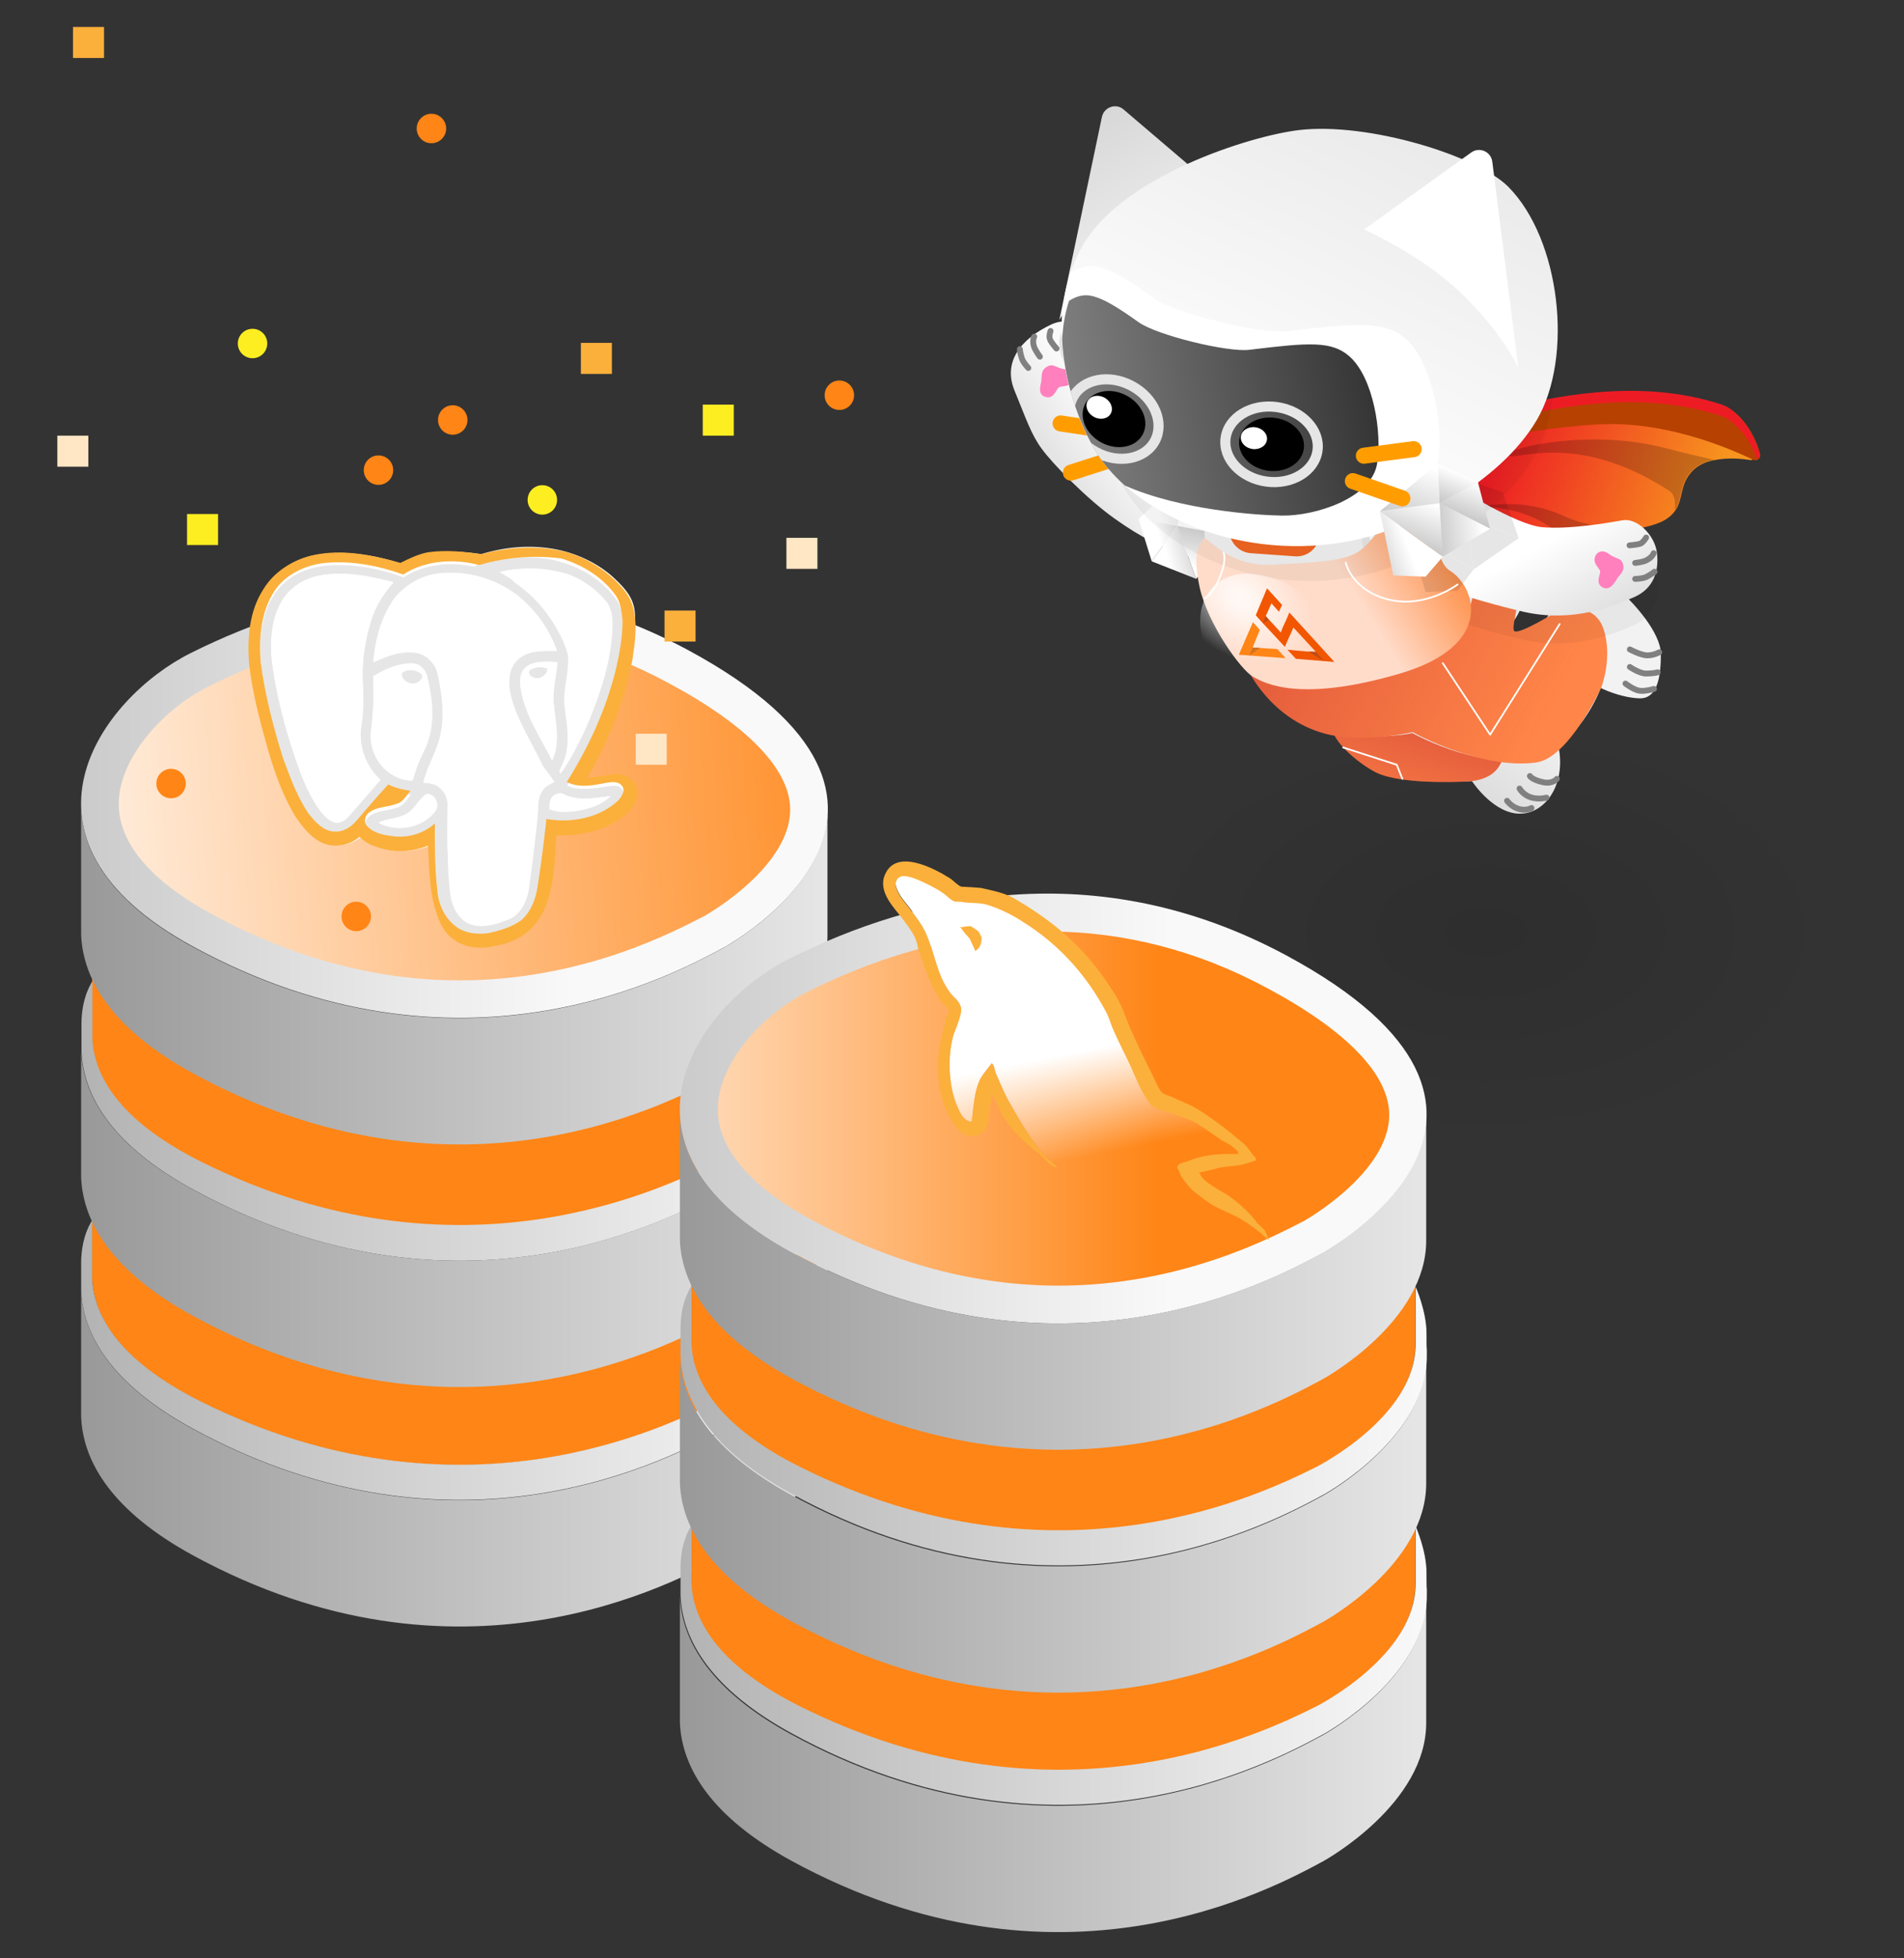 <?xml version="1.0" encoding="utf-8"?>
<!-- Generator: Adobe Illustrator 24.3.0, SVG Export Plug-In . SVG Version: 6.00 Build 0)  -->
<svg version="1.1" id="Layer_1" xmlns="http://www.w3.org/2000/svg" xmlns:xlink="http://www.w3.org/1999/xlink" x="0px" y="0px"
	 viewBox="0 0 607.7 624.8" style="enable-background:new 0 0 607.7 624.8;" xml:space="preserve">
<rect x="0" y="0" width="607.7" height="624.8" fill="#333333" stroke="none"/>
<style type="text/css">
	.st0{opacity:0.1;fill:url(#SVGID_1_);enable-background:new    ;}
	.st1{fill:#F9F9F9;}
	.st2{fill:url(#SVGID_2_);}
	.st3{fill:none;stroke:#808080;stroke-width:1.871;stroke-linecap:round;stroke-linejoin:round;stroke-miterlimit:10;}
	.st4{fill:#FF80BD;}
	.st5{fill:url(#SVGID_3_);}
	.st6{opacity:0.2;}
	.st7{fill:#B74100;}
	.st8{fill:#ED1C24;}
	.st9{fill:#FFFFFF;}
	.st10{fill:url(#SVGID_4_);}
	.st11{fill:#FF8548;}
	.st12{fill:url(#SVGID_5_);}
	.st13{fill:url(#SVGID_6_);}
	.st14{fill:url(#SVGID_7_);}
	.st15{fill:url(#SVGID_8_);}
	.st16{fill:url(#SVGID_9_);}
	.st17{fill:url(#SVGID_10_);}
	.st18{fill:url(#SVGID_11_);}
	.st19{fill:#F2F2F2;}
	.st20{fill:url(#SVGID_12_);}
	.st21{fill:url(#SVGID_13_);}
	.st22{opacity:5.000000e-02;enable-background:new    ;}
	.st23{fill:url(#SVGID_14_);}
	.st24{fill:url(#SVGID_15_);}
	.st25{fill:#F26622;}
	.st26{fill:url(#SVGID_16_);}
	.st27{fill:none;stroke:#FF9D00;stroke-width:5.116;stroke-linecap:round;stroke-linejoin:round;stroke-miterlimit:10;}
	.st28{fill:url(#SVGID_17_);}
	.st29{fill:url(#SVGID_18_);}
	.st30{fill:url(#SVGID_19_);}
	.st31{fill:none;stroke:#E6E6E6;stroke-width:3.221;stroke-linecap:round;stroke-linejoin:round;stroke-miterlimit:10;}
	.st32{clip-path:url(#SVGID_21_);}
	.st33{fill:none;stroke:#E6E6E6;stroke-width:3.221;stroke-linecap:round;stroke-linejoin:round;stroke-miterlimit:10;}
	.st34{fill:url(#SVGID_22_);}
	.st35{opacity:0.1;}
	.st36{fill:url(#SVGID_23_);}
	.st37{fill:url(#SVGID_24_);}
	.st38{fill:url(#SVGID_25_);}
	.st39{fill:url(#SVGID_26_);}
	.st40{fill:url(#SVGID_27_);}
	.st41{fill:url(#SVGID_28_);}
	.st42{opacity:0.8;fill:url(#SVGID_29_);enable-background:new    ;}
	.st43{fill:#FF8516;}
	.st44{fill:#F25601;}
	.st45{fill:#BC4E17;}
	.st46{fill:#D17224;}
	.st47{opacity:0.5;fill:url(#SVGID_30_);enable-background:new    ;}
	.st48{opacity:0.5;fill:url(#SVGID_31_);enable-background:new    ;}
	.st49{opacity:0.5;fill:url(#SVGID_32_);enable-background:new    ;}
	.st50{fill:none;stroke:#FFFFFF;stroke-width:0.556;stroke-linecap:round;stroke-linejoin:round;stroke-miterlimit:10;}
	.st51{opacity:0.5;fill:url(#SVGID_33_);enable-background:new    ;}
	.st52{opacity:0.5;fill:url(#SVGID_34_);enable-background:new    ;}
	.st53{opacity:0.5;fill:url(#SVGID_35_);enable-background:new    ;}
	.st54{fill:url(#SVGID_36_);}
	.st55{fill:url(#SVGID_37_);}
	.st56{fill:url(#SVGID_38_);}
	.st57{fill:url(#SVGID_39_);}
	.st58{fill:url(#SVGID_40_);}
	.st59{fill:url(#SVGID_41_);}
	.st60{fill:url(#SVGID_42_);}
	.st61{fill:url(#SVGID_43_);}
	.st62{fill:url(#SVGID_44_);}
	.st63{fill:url(#SVGID_45_);}
	.st64{fill:url(#SVGID_46_);}
	.st65{fill:url(#SVGID_47_);}
	.st66{fill:url(#SVGID_48_);}
	.st67{fill:url(#SVGID_49_);}
	.st68{fill-rule:evenodd;clip-rule:evenodd;fill:url(#SVGID_50_);}
	.st69{fill-rule:evenodd;clip-rule:evenodd;fill:#FBB03B;}
	.st70{fill:#E6E6E6;}
	.st71{fill:#FBB03B;}
	.st72{fill:#FCEE21;}
	.st73{fill:#FFE6C5;}
</style>
<g>
	<g>
		
			<radialGradient id="SVGID_1_" cx="-3102.3" cy="-45482.023" r="77.609" gradientTransform="matrix(1.454 0 0 0.873 4984.988 40003.227)" gradientUnits="userSpaceOnUse">
			<stop  offset="0" style="stop-color:#000000"/>
			<stop  offset="5.991501e-02" style="stop-color:#000000;stop-opacity:0.94"/>
			<stop  offset="0.997" style="stop-color:#000000;stop-opacity:0"/>
		</radialGradient>
		<path class="st0" d="M589.3,311.1c0,42-51.1,73.9-113.8,73.9s-113.8-33.6-113.8-73.9s51.1-73.9,113.8-73.9
			C538.2,237.2,589.3,269.1,589.3,311.1z"/>
		<g>
			<path class="st1" d="M381.2,148.6c-9.6-8.9-22.9-26.7-25.3-31.6s-10.2-18.1-20.3-13.5c-10,4.7-15.5,12.1-11.8,21.1
				c3.7,9,5.3,14,8.7,18.6c3.3,4.6,14.4,16,23.3,22.3c8.8,6.2,13.5,8.5,24.9,12.4c11.5,3.9,24.9,1.8,28.7,1.2
				c3.8-0.6,6.8-19.9,0.2-24.4C402.8,150.2,388.1,155,381.2,148.6z"/>
			
				<linearGradient id="SVGID_2_" gradientUnits="userSpaceOnUse" x1="175.024" y1="361.828" x2="362.784" y2="503.352" gradientTransform="matrix(1 0 0 -1 0 651.6)">
				<stop  offset="0" style="stop-color:#000000"/>
				<stop  offset="1" style="stop-color:#000000;stop-opacity:0"/>
			</linearGradient>
			<path class="st2" d="M381.2,148.6c-9.6-8.9-22.9-26.7-25.3-31.6s-10.2-18.1-20.3-13.5c-10,4.7-15.5,12.1-11.8,21.1
				c3.7,9,5.3,14,8.7,18.6c3.3,4.6,14.4,16,23.3,22.3c8.8,6.2,13.5,8.5,24.9,12.4c11.5,3.9,24.9,1.8,28.7,1.2
				c3.8-0.6,6.8-19.9,0.2-24.4C402.8,150.2,388.1,155,381.2,148.6z"/>
			<g>
				<g>
					<path class="st3" d="M328.2,117.4c0,0-1.6-1.7-2-2.9c-0.6-1.7-0.7-3.1-0.7-3.1"/>
					<path class="st3" d="M330.1,107.4c0,0-0.7,1.2-0.1,3.1c0.4,1.3,1.9,3.3,1.9,3.3"/>
					<path class="st3" d="M335.3,105.6c0,0-0.6,1.6-0.2,2.6c0.3,1,2.1,3,2.1,3"/>
				</g>
				<path class="st4" d="M334,117.1c2.1-1.4,3,0.3,5.7,0.7c2.6,0.3,3.3,2.3,2.6,3.8c-1.1,2.1-3.5,1.4-4.3,2c-1,0.7-1.6,3.7-4.1,3.1
					c-2.6-0.6-2-3.2-1.6-4.7C332.6,120.3,332,118.4,334,117.1z"/>
			</g>
		</g>
		<g>
			<g>
				<g>
					<g>
						<g>
							
								<linearGradient id="SVGID_3_" gradientUnits="userSpaceOnUse" x1="-9777.025" y1="-756.241" x2="-9835.425" y2="-793.609" gradientTransform="matrix(-0.97 0.242 -0.242 -0.97 -9190.366 1779.941)">
								<stop  offset="0" style="stop-color:#ED1C24"/>
								<stop  offset="1" style="stop-color:#F7931E"/>
							</linearGradient>
							<path class="st5" d="M442.6,171.3c16.3-6.6,37.2,12.9,42.1,17.7c0.7,0.7,1.6,1,2.6,0.9c6.2-0.7,10.6-1.9,13.6-3.3l0,0
								c7.1-3.5,7.6-8.5,11.2-12.8c2.4-3,6.1-4,9.8-4.9l0,0c4.2-1,8.7-1.7,11.7-4.7c0.4-0.4,0.8-0.9,1.1-1.3c2.6-3.8,1.4-7.9,5-12.1
								c1.8-2.2,4.6-3.5,7.5-4c4.5-0.9,9.1-0.4,11.6,0c0.4,0.1,0.9-0.4,0.7-0.9l-4.9-10.6l-32.4-6.2l-77.7,12.6L442.6,171.3z"/>
						</g>
					</g>
				</g>
			</g>
			<g class="st6">
				<g>
					<g>
						<g>
							<path d="M503.6,179.2c0.8,3.1-1,5.3-3,6.8c7.1-3.5,7.6-8.5,11.2-12.8c2.4-3,6.1-4,9.8-4.9c-6.3,0.3-15.1-0.2-22.6-3.7
								c-13.2-6.2-26.5-2.9-26.5-2.9C491.7,161.8,502.2,172.9,503.6,179.2z"/>
						</g>
					</g>
				</g>
			</g>
			<g class="st6">
				<g>
					<g>
						<g>
							<path d="M481.5,145c0.4,3.1,20.3-8.5,51.1,11.5c2,1.2,2.2,3.7,1.9,6.3c2.6-3.8,1.4-7.9,5-12.1c1.8-2.2,4.6-3.5,7.5-4
								c-4.9-1.1-10.4-2.4-15.4-3.7C507.4,136.6,481.1,143,481.5,145z"/>
						</g>
					</g>
				</g>
			</g>
			<g>
				<g>
					<g>
						<g>
							<path class="st7" d="M433,139.5c18.6,4.8,69.6-25.6,116.8-10.2c4.3,1.4,9.8,7.3,12,15.6c0.3,1.3-1,2.4-2.2,1.8
								c-6.9-3.3-25-11.2-44.6-11.4c-24.9-0.2-75.1,12.7-79.1,7.9C434.2,141.4,433,139.5,433,139.5z"/>
						</g>
					</g>
				</g>
			</g>
			<g>
				<g>
					<g>
						<g>
							<path class="st8" d="M432.9,139.3c0,0,1.1,1.8,2.8,3.8c0.1,0.1,0.2,0.2,0.3,0.3c20.8,1,68.8-25.2,113.3-10.7
								c4,1.3,9,6.6,11.5,13.8c0.7-0.3,1-1,0.8-1.8c-2.2-8.2-7.7-14.1-12-15.6C502.5,113.7,451.5,144.1,432.9,139.3z"/>
						</g>
					</g>
				</g>
			</g>
		</g>
		<path class="st9" d="M421.1,223.7c0,0,2.7,13.7,17.6,20.3c14.8,6.5,31.1,5.2,31.1,5.2s7,10.8,15.8,10.4c8.8-0.4,16.3-12.1,10-27.4
			c-6.2-15.2-11.9-8.8-17.8-10.4c-5.9-1.4-9.9-0.1-14.1-6.2c-4.2-6.1-25.2-16.6-34.2-10.5S419.4,215.2,421.1,223.7z"/>
		
			<linearGradient id="SVGID_4_" gradientUnits="userSpaceOnUse" x1="482.177" y1="452.024" x2="265.363" y2="147.326" gradientTransform="matrix(1 0 0 -1 0 651.6)">
			<stop  offset="2.770450e-07" style="stop-color:#000000;stop-opacity:0"/>
			<stop  offset="1" style="stop-color:#000000"/>
		</linearGradient>
		<path class="st10" d="M421.1,223.7c0,0,2.7,13.7,17.6,20.3c14.8,6.5,31.1,5.2,31.1,5.2s7,10.8,15.8,10.4
			c8.8-0.4,16.3-12.1,10-27.4c-6.2-15.2-11.9-8.8-17.8-10.4c-5.9-1.4-9.9-0.1-14.1-6.2c-4.2-6.1-25.2-16.6-34.2-10.5
			S419.4,215.2,421.1,223.7z"/>
		<path class="st11" d="M426.4,226.9c12.7-13.9,33.7-4.6,33.7-4.6s4.5,5.1,8.8,5.1c4.5,0,9.3,1.6,10.2,3.3c0.9,1.8,2.3,7.7-0.1,12.8
			c-2.4,5.1-8.2,5.6-10.1,5.8c-4.8,0.3-21.6,0.8-29.2-2.6C434.8,244.5,420,233.8,426.4,226.9z"/>
		
			<linearGradient id="SVGID_5_" gradientUnits="userSpaceOnUse" x1="442.522" y1="383.074" x2="467.584" y2="467.057" gradientTransform="matrix(1 0 0 -1 0 651.6)">
			<stop  offset="1.086869e-06" style="stop-color:#C1272D;stop-opacity:0"/>
			<stop  offset="1" style="stop-color:#C1272D"/>
		</linearGradient>
		<path class="st12" d="M426.4,226.9c12.7-13.9,33.7-4.6,33.7-4.6s4.5,5.1,8.8,5.1c4.5,0,9.3,1.6,10.2,3.3c0.9,1.8,2.3,7.7-0.1,12.8
			c-2.4,5.1-8.2,5.6-10.1,5.8c-4.8,0.3-21.6,0.8-29.2-2.6C434.8,244.5,420,233.8,426.4,226.9z"/>
		<g>
			
				<linearGradient id="SVGID_6_" gradientUnits="userSpaceOnUse" x1="-6379.068" y1="-1848.263" x2="-6322.107" y2="-1833.102" gradientTransform="matrix(0.668 -0.744 -0.744 -0.668 3279.185 -5822.588)">
				<stop  offset="0" style="stop-color:#FFFFFF"/>
				<stop  offset="1" style="stop-color:#000000"/>
			</linearGradient>
			<polygon class="st13" points="400.4,155.9 380.6,149.2 392.5,170.9 399.5,166.1 			"/>
			
				<linearGradient id="SVGID_7_" gradientUnits="userSpaceOnUse" x1="-6391.307" y1="-1842.018" x2="-6334.648" y2="-1879.601" gradientTransform="matrix(0.668 -0.744 -0.744 -0.668 3279.185 -5822.588)">
				<stop  offset="0" style="stop-color:#FFFFFF"/>
				<stop  offset="1" style="stop-color:#000000"/>
			</linearGradient>
			<polygon class="st14" points="380.6,149.2 392.5,170.9 375.7,167.8 			"/>
			
				<linearGradient id="SVGID_8_" gradientUnits="userSpaceOnUse" x1="-6397.914" y1="-1833.3" x2="-6321.846" y2="-1883.758" gradientTransform="matrix(0.668 -0.744 -0.744 -0.668 3279.185 -5822.588)">
				<stop  offset="0" style="stop-color:#FFFFFF"/>
				<stop  offset="1" style="stop-color:#000000"/>
			</linearGradient>
			<polygon class="st15" points="380.6,149.2 363.4,165.6 375.7,167.8 			"/>
			
				<linearGradient id="SVGID_9_" gradientUnits="userSpaceOnUse" x1="-6405.094" y1="-1840.76" x2="-6363.622" y2="-1868.27" gradientTransform="matrix(0.668 -0.744 -0.744 -0.668 3279.185 -5822.588)">
				<stop  offset="0" style="stop-color:#FFFFFF"/>
				<stop  offset="1" style="stop-color:#000000"/>
			</linearGradient>
			<polygon class="st16" points="367.6,179.1 363.4,165.6 375.7,167.8 			"/>
			
				<linearGradient id="SVGID_10_" gradientUnits="userSpaceOnUse" x1="-6408.313" y1="-1847.212" x2="-6362.88" y2="-1877.349" gradientTransform="matrix(0.668 -0.744 -0.744 -0.668 3279.185 -5822.588)">
				<stop  offset="0" style="stop-color:#FFFFFF"/>
				<stop  offset="1" style="stop-color:#000000"/>
			</linearGradient>
			<polygon class="st17" points="367.6,179.1 381.8,184.7 375.7,167.8 			"/>
			
				<linearGradient id="SVGID_11_" gradientUnits="userSpaceOnUse" x1="-6402.802" y1="-1857.386" x2="-6340.521" y2="-1824.832" gradientTransform="matrix(0.668 -0.744 -0.744 -0.668 3279.185 -5822.588)">
				<stop  offset="0" style="stop-color:#FFFFFF"/>
				<stop  offset="1" style="stop-color:#000000"/>
			</linearGradient>
			<polygon class="st18" points="392.5,170.9 381.8,184.7 375.7,167.8 			"/>
		</g>
		<path class="st19" d="M421.1,135c8.9,1.9,28.2,6.3,38.1,17.1c10,10.9,20.1,17.8,22.3,22.2c2.1,4.2,4.8,8.2,4.8,15.1
			c-0.1,6.9-5.8,11.6-5.8,11.6s7.9,5.1,13.9-5c6-10.1,18.9-10.9,22.9-7.3c4,3.6,12.7,13,12.8,19.9c0,6.9-0.9,14.6-7.1,14.2
			c-6.2-0.3-12.1-3.3-12.1-3.3s-6.9,19.6-23.4,22.7c-16.5,3-36.7-8.3-36.7-8.3s-34.7,7.9-52.9-20.7s-14.6-57.9-8.6-70.9
			C395.4,129,404.3,131.4,421.1,135z"/>
		
			<linearGradient id="SVGID_12_" gradientUnits="userSpaceOnUse" x1="440.26" y1="441.899" x2="275.338" y2="184.195" gradientTransform="matrix(1 0 0 -1 0 651.6)">
			<stop  offset="1.385225e-07" style="stop-color:#000000;stop-opacity:0"/>
			<stop  offset="1" style="stop-color:#000000"/>
		</linearGradient>
		<path class="st20" d="M421.1,135c8.9,1.9,28.2,6.3,38.1,17.1c10,10.9,20.1,17.8,22.3,22.2c2.1,4.2,4.8,8.2,4.8,15.1
			c-0.1,6.9-5.8,11.6-5.8,11.6s7.9,5.1,13.9-5c6-10.1,18.9-10.9,22.9-7.3c4,3.6,12.7,13,12.8,19.9c0,6.9-0.9,14.6-7.1,14.2
			c-6.2-0.3-12.1-3.3-12.1-3.3s-6.9,19.6-23.4,22.7c-16.5,3-36.7-8.3-36.7-8.3s-34.7,7.9-52.9-20.7s-14.6-57.9-8.6-70.9
			C395.4,129,404.3,131.4,421.1,135z"/>
		<path class="st11" d="M431.8,217.2c28.3-4.6,34.3-14.8,37.1-22.7c2.9-7.9,3.2-26.7,3.2-26.7s10.8,2.2,12.5,11.9
			c1.7,9.7-2.3,19.5-1.4,21.5c0.9,2,14.7-6.7,14.7-6.7s10.9-2.9,13.9,6.2c3,9.1-0.7,18.6-0.7,18.6s-10.4,22.7-20.9,24
			c-18,2.3-39.3-9.7-39.3-9.7s-14.8,3.3-26.2,0.9c-19.1-4.1-26.8-21.6-26.8-21.6S412.9,220.4,431.8,217.2z"/>
		
			<linearGradient id="SVGID_13_" gradientUnits="userSpaceOnUse" x1="495.284" y1="425.369" x2="308.786" y2="523.231" gradientTransform="matrix(1 0 0 -1 0 651.6)">
			<stop  offset="1.086869e-06" style="stop-color:#C1272D;stop-opacity:0"/>
			<stop  offset="1" style="stop-color:#C1272D"/>
		</linearGradient>
		<path class="st21" d="M431.8,217.2c28.3-4.6,34.3-14.8,37.1-22.7c2.9-7.9,3.2-26.7,3.2-26.7s10.8,2.2,12.5,11.9
			c1.7,9.7-2.3,19.5-1.4,21.5c0.9,2,14.7-6.7,14.7-6.7s10.9-2.9,13.9,6.2c3,9.1-0.7,18.6-0.7,18.6s-10.4,22.7-20.9,24
			c-18,2.3-39.3-9.7-39.3-9.7s-14.8,3.3-26.2,0.9c-19.1-4.1-26.8-21.6-26.8-21.6S412.9,220.4,431.8,217.2z"/>
		<path class="st22" d="M439.7,159.5c4.1-5.1,12.7-2.1,19.6,1.7c6.9,3.8,24.3,15,32.8,15.9c8.6,0.9,21.3-1.4,25.8-2.2
			s10.1,4.6,10.9,10.1c0.8,5.7-0.8,11.6-7.2,14.4s-19.4,8.3-35.3,4.7c-15.9-3.7-37.6-10.5-43.4-16.1
			C437.2,182.2,429.6,172.2,439.7,159.5z"/>
		<path class="st9" d="M439.7,150.6c4.1-5.1,12.7-2.1,19.6,1.7c6.9,3.8,24.3,15,32.8,15.9c8.6,0.8,21.3-1.4,25.8-2.2
			c4.6-0.8,10.1,4.6,10.9,10.1c0.8,5.7-0.8,11.6-7.2,14.4s-19.4,8.3-35.3,4.7c-15.9-3.7-37.6-10.5-43.4-16.1
			C437.2,173.3,429.6,163.3,439.7,150.6z"/>
		
			<linearGradient id="SVGID_14_" gradientUnits="userSpaceOnUse" x1="485.459" y1="473.925" x2="597.257" y2="265.602" gradientTransform="matrix(1 0 0 -1 0 651.6)">
			<stop  offset="5.434346e-07" style="stop-color:#000000;stop-opacity:0"/>
			<stop  offset="1" style="stop-color:#000000"/>
		</linearGradient>
		<path class="st23" d="M439.7,150.6c4.1-5.1,12.7-2.1,19.6,1.7c6.9,3.8,24.3,15,32.8,15.9c8.6,0.8,21.3-1.4,25.8-2.2
			c4.6-0.8,10.1,4.6,10.9,10.1c0.8,5.7-0.8,11.6-7.2,14.4s-19.4,8.3-35.3,4.7c-15.9-3.7-37.6-10.5-43.4-16.1
			C437.2,173.3,429.6,163.3,439.7,150.6z"/>
		
			<linearGradient id="SVGID_15_" gradientUnits="userSpaceOnUse" x1="474.368" y1="493.477" x2="342.755" y2="412.187" gradientTransform="matrix(1 0 0 -1 0 651.6)">
			<stop  offset="0" style="stop-color:#FF6400"/>
			<stop  offset="0.113" style="stop-color:#FF8C43"/>
			<stop  offset="0.339" style="stop-color:#FFDCCA"/>
			<stop  offset="0.65" style="stop-color:#FFDCCA"/>
			<stop  offset="1" style="stop-color:#FF6400"/>
		</linearGradient>
		<path class="st24" d="M405.7,180.2c11.6-0.6,22.3-0.9,27.4-3.9c4.2-2.4,10.9-11.9,10.1-14.1s5.1-7.2,9.3-8.3
			c4.2-1.1,7.7,3.5,6.7,7.6c-0.9,4.1-1.6,17.5,3.6,20.6c7.8,4.8,15,23.8-16.3,32.9c-31.3,9.1-42.6,3.2-46.6,0.9s-14.5-17-17-28.5
			s0-13.5,1.1-15.4C385.2,170.2,391.1,180.8,405.7,180.2z"/>
		<path class="st25" d="M413.3,177.5l-14.1-1c-4-0.3-7.1-3.8-6.8-7.8l0.3-4.8l28.7,2l-0.3,4.8C420.9,174.7,417.4,177.8,413.3,177.5z
			"/>
		<path class="st19" d="M344.9,104.7c3.7,1.1,7.1,4.6,6.9,5.7s2.2,4-1.6,7c-3.8,3-9.5,0.7-10.8-2.3c-1.3-3-1.6-5.3-1-8
			C339.2,104.5,342.2,103.8,344.9,104.7z"/>
		
			<linearGradient id="SVGID_16_" gradientUnits="userSpaceOnUse" x1="156.831" y1="540.04" x2="350.94" y2="540.04" gradientTransform="matrix(1 0 0 -1 0 651.6)">
			<stop  offset="0" style="stop-color:#000000"/>
			<stop  offset="1" style="stop-color:#000000;stop-opacity:0"/>
		</linearGradient>
		<path class="st26" d="M344.9,104.7c3.7,1.1,7.1,4.6,6.9,5.7s2.2,4-1.6,7c-3.8,3-9.5,0.7-10.8-2.3c-1.3-3-1.6-5.3-1-8
			C339.2,104.5,342.2,103.8,344.9,104.7z"/>
		<g>
			<line class="st27" x1="354.5" y1="137.5" x2="338.5" y2="135.1"/>
			<line class="st27" x1="357.7" y1="145.7" x2="341.8" y2="150.8"/>
		</g>
		
			<linearGradient id="SVGID_17_" gradientUnits="userSpaceOnUse" x1="-6059.181" y1="1292.155" x2="-6208.625" y2="1064.117" gradientTransform="matrix(-0.997 -8.104195e-02 8.104195e-02 -0.997 -5892.138 672.397)">
			<stop  offset="0" style="stop-color:#808080"/>
			<stop  offset="1" style="stop-color:#FFFFFF"/>
		</linearGradient>
		<path class="st28" d="M338.1,102.1l13.6-64.8c0.7-3.2,4.6-4.5,7-2.3l31.9,27.2c0,0-15.4,5.7-26.4,13.2
			C346.3,87.8,338.1,102.1,338.1,102.1z"/>
		<path class="st22" d="M435.2,183.5c17.1-3.8,43.6-18.3,54.8-38.4s7-57.7-8.6-74.4c-9.2-9.9-41.7-20.7-62.4-18.1
			c-14.8,1.9-52.4,14.7-64.4,36.6s-5,50.5,3.8,65.9C369.9,175.5,402.2,190.9,435.2,183.5z"/>
		
			<linearGradient id="SVGID_18_" gradientUnits="userSpaceOnUse" x1="398.231" y1="503.913" x2="1023.887" y2="1810.657" gradientTransform="matrix(1 0 0 -1 0 651.6)">
			<stop  offset="0" style="stop-color:#FFFFFF"/>
			<stop  offset="1" style="stop-color:#000000"/>
		</linearGradient>
		<path class="st29" d="M432,172.4c18.4-3.8,46.7-18.3,58.5-38.4s7.5-57.7-9.1-74.4c-9.8-9.9-44.7-20.7-66.8-18.1
			c-15.9,1.9-56.1,14.7-68.9,36.6c-12.8,21.9-5.3,50.5,4,65.9C362.3,164.4,396.8,179.7,432,172.4z"/>
		<path class="st9" d="M448.9,108.3c-6.8-6-15.6-5.3-38.3-2.6c-8,1-35.4-5.6-42.4-10.6c-7-5.1-14.7-10.1-19.9-10.2
			c-2.3,0-4.6,0.8-6.6,2.1c-6.9,20.4-0.1,43.6,8.1,57c2.8,4.6,6.7,8.8,11.4,12.7c20.9,10.1,47,13.4,56.9,12.1
			c10.6-1.3,33.2-6.2,39.5-17.9C462.1,142.3,458,116.3,448.9,108.3z"/>
		
			<linearGradient id="SVGID_19_" gradientUnits="userSpaceOnUse" x1="178.931" y1="488.884" x2="504.954" y2="543.151" gradientTransform="matrix(1 0 0 -1 0 651.6)">
			<stop  offset="0" style="stop-color:#FFFFFF"/>
			<stop  offset="1" style="stop-color:#000000"/>
		</linearGradient>
		<path class="st30" d="M398.8,111.6c-6.8,0.9-29.5-4.6-35.4-8.8c-5.9-4.2-12.2-8.5-16.7-8.6c-2,0-3.8,0.7-5.5,1.8
			c-1.3,4-2,8.2-2.2,12.4c0.7,13.8,5.5,26.9,10.8,35.7c2.3,3.8,5.5,7.5,9.2,10.8c17.5,7.8,42.1,9.5,50.1,9.6
			c10.6,0.2,28.5-5.5,30.4-16.4c1.7-9.8-1.1-27.6-8.8-34.4C425,108.7,417.7,109.3,398.8,111.6z"/>
		<g>
			
				<ellipse transform="matrix(0.135 -0.991 0.991 0.135 210.549 524.668)" class="st31" cx="405.7" cy="141.8" rx="12" ry="14.8"/>
			<ellipse transform="matrix(0.135 -0.991 0.991 0.135 210.549 524.667)" cx="405.7" cy="141.8" rx="8.5" ry="10.4"/>
			
				<ellipse transform="matrix(0.135 -0.991 0.991 0.135 207.554 517.401)" class="st9" cx="400.1" cy="139.9" rx="3.5" ry="4.2"/>
		</g>
		<g>
			<g>
				<defs>
					<path id="SVGID_20_" d="M398.8,111.6c-6.8,0.9-29.5-4.6-35.4-8.8c-5.9-4.2-12.2-8.5-16.7-8.6c-2,0-3.8,0.7-5.5,1.8
						c-1.3,4-2,8.2-2.2,12.4c0.7,13.8,5.5,26.9,10.8,35.7c2.3,3.8,5.5,7.5,9.2,10.8c17.5,7.8,42.1,9.5,50.1,9.6
						c10.6,0.2,28.5-5.5,30.4-16.4c1.7-9.8-1.1-27.6-8.8-34.4C425,108.7,417.7,109.3,398.8,111.6z"/>
				</defs>
				<clipPath id="SVGID_21_">
					<use xlink:href="#SVGID_20_"  style="overflow:visible;"/>
				</clipPath>
				<g class="st32">
					
						<ellipse transform="matrix(0.472 -0.882 0.882 0.472 69.79 384.014)" class="st33" cx="355.4" cy="133.8" rx="12" ry="14.8"/>
					<ellipse transform="matrix(0.472 -0.882 0.882 0.472 69.79 384.014)" cx="355.4" cy="133.8" rx="8.5" ry="10.4"/>
					
						<ellipse transform="matrix(0.472 -0.882 0.882 0.472 70.641 377.904)" class="st9" cx="350.7" cy="130" rx="3.5" ry="4.2"/>
				</g>
			</g>
		</g>
		
			<linearGradient id="SVGID_22_" gradientUnits="userSpaceOnUse" x1="575.226" y1="708.582" x2="490.139" y2="596.193" gradientTransform="matrix(1 0 0 -1 0 651.6)">
			<stop  offset="0" style="stop-color:#808080"/>
			<stop  offset="1" style="stop-color:#FFFFFF"/>
		</linearGradient>
		<path class="st34" d="M484.6,117.3l-8.3-65.7c-0.4-3.2-4.1-4.9-6.8-2.9l-34.1,24.5c0,0,14.9,6.9,25.3,15.4
			C477.6,102.3,484.6,117.3,484.6,117.3z"/>
		<g class="st35">
			<polygon points="455,188.9 449.2,168.8 470.3,181.7 465.2,188.5 			"/>
			<polygon points="449.2,168.8 470.3,181.7 468,164.7 			"/>
			<polygon points="449.2,168.8 466.3,152.3 468,164.7 			"/>
			<polygon points="479.7,157.1 466.3,152.3 468,164.7 			"/>
			<polygon points="479.7,157.1 484.7,171.7 468,164.7 			"/>
			<polygon points="470.3,181.7 484.7,171.7 468,164.7 			"/>
		</g>
		<g>
			
				<linearGradient id="SVGID_23_" gradientUnits="userSpaceOnUse" x1="4088.059" y1="-1800.065" x2="4145.019" y2="-1784.904" gradientTransform="matrix(-0.819 0.573 -0.573 -0.819 2765.188 -3644.979)">
				<stop  offset="0" style="stop-color:#FFFFFF"/>
				<stop  offset="1" style="stop-color:#000000"/>
			</linearGradient>
			<polygon class="st36" points="444.7,183.6 440.4,163.1 460.5,177.6 455,184 			"/>
			
				<linearGradient id="SVGID_24_" gradientUnits="userSpaceOnUse" x1="4076.023" y1="-1793.667" x2="4132.682" y2="-1831.249" gradientTransform="matrix(-0.819 0.573 -0.573 -0.819 2765.188 -3644.979)">
				<stop  offset="0" style="stop-color:#FFFFFF"/>
				<stop  offset="1" style="stop-color:#000000"/>
			</linearGradient>
			<polygon class="st37" points="440.4,163.1 460.5,177.6 459.5,160.5 			"/>
			
				<linearGradient id="SVGID_25_" gradientUnits="userSpaceOnUse" x1="4069.409" y1="-1784.957" x2="4145.479" y2="-1835.415" gradientTransform="matrix(-0.819 0.573 -0.573 -0.819 2765.188 -3644.979)">
				<stop  offset="0" style="stop-color:#FFFFFF"/>
				<stop  offset="1" style="stop-color:#000000"/>
			</linearGradient>
			<polygon class="st38" points="440.4,163.1 458.9,148 459.5,160.5 			"/>
			
				<linearGradient id="SVGID_26_" gradientUnits="userSpaceOnUse" x1="4062.192" y1="-1792.474" x2="4103.665" y2="-1819.983" gradientTransform="matrix(-0.819 0.573 -0.573 -0.819 2765.188 -3644.979)">
				<stop  offset="0" style="stop-color:#FFFFFF"/>
				<stop  offset="1" style="stop-color:#000000"/>
			</linearGradient>
			<polygon class="st39" points="471.7,153.8 458.9,148 459.5,160.5 			"/>
			
				<linearGradient id="SVGID_27_" gradientUnits="userSpaceOnUse" x1="4058.986" y1="-1798.907" x2="4104.42" y2="-1829.044" gradientTransform="matrix(-0.819 0.573 -0.573 -0.819 2765.188 -3644.979)">
				<stop  offset="0" style="stop-color:#FFFFFF"/>
				<stop  offset="1" style="stop-color:#000000"/>
			</linearGradient>
			<polygon class="st40" points="471.7,153.8 475.6,168.7 459.5,160.5 			"/>
			
				<linearGradient id="SVGID_28_" gradientUnits="userSpaceOnUse" x1="4064.33" y1="-1809.252" x2="4126.61" y2="-1776.698" gradientTransform="matrix(-0.819 0.573 -0.573 -0.819 2765.188 -3644.979)">
				<stop  offset="0" style="stop-color:#FFFFFF"/>
				<stop  offset="1" style="stop-color:#000000"/>
			</linearGradient>
			<polygon class="st41" points="460.5,177.6 475.6,168.7 459.5,160.5 			"/>
		</g>
		<g>
			<line class="st27" x1="435.3" y1="145.4" x2="451.2" y2="143.3"/>
			<line class="st27" x1="431.8" y1="153.5" x2="447.6" y2="159"/>
		</g>
		
			<radialGradient id="SVGID_29_" cx="-636.514" cy="-41236.18" r="39.417" gradientTransform="matrix(0.561 4.156404e-02 0.15 0.534 6938.245 22237.584)" gradientUnits="userSpaceOnUse">
			<stop  offset="0" style="stop-color:#FFFFFF"/>
			<stop  offset="0.185" style="stop-color:#FFFFFF;stop-opacity:0.94"/>
			<stop  offset="0.997" style="stop-color:#FFFFFF;stop-opacity:0"/>
		</radialGradient>
		<path class="st42" d="M428.5,207.7c3.7,13-3.6,22.3-15.8,21.3c-12.2-0.9-25.3-12.1-28.7-24.6c-3.6-12.6,3.6-22.3,15.8-21.3
			C412,184,424.8,194.6,428.5,207.7z"/>
		<g>
			<polygon class="st43" points="399.8,206.6 402.1,201 399.9,198.5 395.4,208.9 410.3,210 407.7,207.1 			"/>
			<polygon class="st44" points="411.5,195.4 411.5,195.5 411.5,195.5 410.6,197.6 409.4,200.2 408.8,201.8 404,196.6 405.8,192.5 
				408.2,195.2 409.2,193 404.4,187.7 400.8,196.3 402.2,197.9 402.2,197.9 410.1,206.4 410.1,206.4 410.9,204.5 410.9,204.5 
				411,204.3 412.7,200.5 412.8,200.2 420,208 417.5,207.9 414.1,207.6 410.9,207.3 410.9,207.3 413.6,210.2 425.9,211.2 			"/>
			<polygon class="st45" points="404,196.6 403,198.8 405,197.8 			"/>
			<polygon class="st46" points="399.8,206.6 398.7,209.2 402.2,206.7 			"/>
			<polygon class="st45" points="420,208 422.7,211 417.6,207.9 			"/>
		</g>
		<g>
			<g>
				<path class="st3" d="M521.9,184.7c0,0,2.2,0,3.5-0.6c1.6-0.8,2.7-1.7,2.7-1.7"/>
				<path class="st3" d="M527.8,176.5c0,0-0.4,1.3-2.2,2.2c-1.2,0.7-3.7,0.9-3.7,0.9"/>
				<path class="st3" d="M525.4,171.5c0,0-0.8,1.4-1.7,1.9c-0.9,0.4-3.6,0.6-3.6,0.6"/>
			</g>
			<path class="st4" d="M518.1,180.4c-0.4-2.6-2.3-1.9-4.5-3.6c-2-1.6-3.9-0.8-4.5,0.8c-0.8,2.2,1.3,3.5,1.6,4.6
				c0.2,1.1-1.6,3.7,0.6,5.1c2.2,1.4,3.7-0.9,4.5-2.1C516.6,183.5,518.5,182.7,518.1,180.4z"/>
		</g>
		<path class="st3" d="M481,255.5c0,0,1,1.4,2.7,2.2c3,1.4,5.1,0.1,5.1,0.1"/>
		<path class="st3" d="M485,251.6c0,0,1.1,2,3.6,2.8s5,0.1,5,0.1"/>
		<path class="st3" d="M488.3,247.6c0,0,0.6,1.2,4.3,2c3,0.6,4.3-1.1,4.3-1.1"/>
		<path class="st3" d="M518.8,218.1c0,0,2.7,2.1,4.6,2.3c1.9,0.2,4.5-0.6,4.5-0.6"/>
		<path class="st3" d="M520.2,212.8c0,0,3,2.1,5.2,2.1c2.4,0,3.7-0.4,3.7-0.4"/>
		<path class="st3" d="M520.2,207.2c0,0,3.5,1.9,5.6,1.9c2.1,0,3.8-1,3.8-1"/>
		
			<radialGradient id="SVGID_30_" cx="47488.18" cy="-57326.871" r="39.417" gradientTransform="matrix(0.102 -6.274791e-02 -0.21 -0.34 -16408.045 -16313.369)" gradientUnits="userSpaceOnUse">
			<stop  offset="0" style="stop-color:#FFFFFF"/>
			<stop  offset="0.185" style="stop-color:#FFFFFF;stop-opacity:0.94"/>
			<stop  offset="0.997" style="stop-color:#FFFFFF;stop-opacity:0"/>
		</radialGradient>
		<path class="st47" d="M477,236.9c-2.1,1.3-8-4.2-13-12.1c-4.9-7.9-7.1-15.8-4.9-17c2.1-1.3,7.9,3.8,13,12.1
			C477.2,228.3,479.2,235.7,477,236.9z"/>
		
			<radialGradient id="SVGID_31_" cx="44479.98" cy="-57625.934" r="28.355" gradientTransform="matrix(4.875125e-02 -0.109 -0.365 -0.163 -22774.766 -4326.841)" gradientUnits="userSpaceOnUse">
			<stop  offset="0" style="stop-color:#FFFFFF"/>
			<stop  offset="0.185" style="stop-color:#FFFFFF;stop-opacity:0.94"/>
			<stop  offset="0.997" style="stop-color:#FFFFFF;stop-opacity:0"/>
		</radialGradient>
		<path class="st48" d="M451,245.4c-0.7,1.7-6.5,0.7-12.7-2c-6.1-2.7-10.7-6.5-9.8-8.1c0.7-1.7,6.2-1,12.7,2
			C447.6,240.3,451.7,243.7,451,245.4z"/>
		
			<radialGradient id="SVGID_32_" cx="48049.117" cy="-56029.48" r="39.417" gradientTransform="matrix(0.152 7.486841e-02 0.268 -0.463 8196.426 -29342.869)" gradientUnits="userSpaceOnUse">
			<stop  offset="0" style="stop-color:#FFFFFF"/>
			<stop  offset="0.185" style="stop-color:#FFFFFF;stop-opacity:0.94"/>
			<stop  offset="0.997" style="stop-color:#FFFFFF;stop-opacity:0"/>
		</radialGradient>
		<path class="st49" d="M475.9,237.4c-3.2-1.6-0.7-11.9,5.6-22.8c6.2-10.7,14.4-18.6,17.6-16.8c3.2,1.6,1.1,11.6-5.6,22.8
			C486.7,231.8,479.1,239.2,475.9,237.4z"/>
		<polyline class="st50" points="460.5,211.6 475.6,234.4 497.8,199.1 		"/>
		<polyline class="st50" points="428.7,238.5 445.8,244 447.6,248.5 		"/>
		
			<radialGradient id="SVGID_33_" cx="47239.441" cy="-57351.242" r="7.848" gradientTransform="matrix(0.102 -6.274791e-02 -0.21 -0.34 -16408.045 -16313.369)" gradientUnits="userSpaceOnUse">
			<stop  offset="0" style="stop-color:#FFFFFF"/>
			<stop  offset="0.185" style="stop-color:#FFFFFF;stop-opacity:0.94"/>
			<stop  offset="0.997" style="stop-color:#FFFFFF;stop-opacity:0"/>
		</radialGradient>
		<path class="st51" d="M448.3,249.1c-0.4,0.2-1.6-0.9-2.6-2.4c-1-1.6-1.4-3.1-1-3.5c0.4-0.2,1.6,0.8,2.6,2.4
			C448.3,247.4,448.7,248.8,448.3,249.1z"/>
		
			<radialGradient id="SVGID_34_" cx="44759.922" cy="-57530.738" r="39.417" gradientTransform="matrix(4.875119e-02 -0.109 -0.365 -0.163 -22750.578 -4332.08)" gradientUnits="userSpaceOnUse">
			<stop  offset="0" style="stop-color:#FFFFFF"/>
			<stop  offset="0.185" style="stop-color:#FFFFFF;stop-opacity:0.94"/>
			<stop  offset="0.997" style="stop-color:#FFFFFF;stop-opacity:0"/>
		</radialGradient>
		<path class="st52" d="M458.9,195.9c-1,2.3-9,1-17.6-2.8c-8.5-3.8-14.8-9-13.7-11.4c1-2.3,8.7-1.3,17.6,2.8S460,193.5,458.9,195.9z
			"/>
		
			<radialGradient id="SVGID_35_" cx="49010.039" cy="-55957.711" r="24.037" gradientTransform="matrix(0.105 5.614967e-02 0.188 -0.353 5753.123 -22325.613)" gradientUnits="userSpaceOnUse">
			<stop  offset="0" style="stop-color:#FFFFFF"/>
			<stop  offset="0.185" style="stop-color:#FFFFFF;stop-opacity:0.94"/>
			<stop  offset="0.997" style="stop-color:#FFFFFF;stop-opacity:0"/>
		</radialGradient>
		<path class="st53" d="M382.7,193c-1.3-0.7-0.2-5.6,2.4-10.6c2.7-5,6.1-8.7,7.5-7.9c1.3,0.7,0.4,5.3-2.4,10.6
			C387.4,190.3,384.2,193.8,382.7,193z"/>
		<path class="st50" d="M429.5,179.5c0,0,1.9,8.9,13.7,11.8s22-4.8,22-4.8"/>
		<path class="st50" d="M390.5,176.3c0,0,1.2,2-1.1,7.7c-2.3,5.7-4.9,6.9-4.9,6.9"/>
	</g>
	<g>
		<g>
			<linearGradient id="SVGID_36_" gradientUnits="userSpaceOnUse" x1="25.905" y1="465.149" x2="264.145" y2="465.149">
				<stop  offset="0" style="stop-color:#999999"/>
				<stop  offset="1" style="stop-color:#E6E6E6"/>
			</linearGradient>
			<path class="st54" d="M264.1,411.5c0.4,25.9-31.9,44-32.8,44.5c-16.3,8.8-84.6,46.3-169.8-0.1c-25.5-13.9-35.1-29.6-35.6-44.3h0
				v38.4c0,0.1,0,0.2,0,0.3v1.8l0,0c0.6,14.6,10.2,30.2,35.6,44.1c85.1,46.4,153.5,8.9,169.8,0.1c0.9-0.5,32.9-18.4,32.8-44.2l0,0
				L264.1,411.5L264.1,411.5z"/>
			<g>
				<path class="st43" d="M260.6,372c0.4,23-31,39.1-31.8,39.5c-15.8,7.8-82.1,41.2-164.7-0.1C39.2,399,29.9,385.1,29.4,372h0v34.1
					c0,0.1,0,0.2,0,0.3v1.6l0,0c0.6,13,9.9,26.9,34.6,39.2c82.6,41.3,148.9,7.9,164.7,0.1c0.9-0.4,32-16.4,31.8-39.2l0,0L260.6,372
					L260.6,372z"/>
				<linearGradient id="SVGID_37_" gradientUnits="userSpaceOnUse" x1="25.907" y1="434.057" x2="264.146" y2="434.057">
					<stop  offset="0" style="stop-color:#B3B3B3"/>
					<stop  offset="1" style="stop-color:#F9F9F9"/>
				</linearGradient>
				<path class="st55" d="M264.1,404.4c0-7.1-3.5-14.9-3.5-14.9v11.6v6.8l0,0c0.1,22.9-31,38.8-31.8,39.2
					C213,455,146.7,488.4,64,447.1c-24.6-12.3-34-26.2-34.6-39.2l0,0v-1.6c0-0.1,0-0.2,0-0.3v-5v-11.6c0,0-3.5,4.8-3.5,13.6
					c0,2.1,0,8.5,0,8.5h0c0.5,14.7,10.1,30.4,35.6,44.3c85.1,46.4,153.5,8.9,169.8,0.1c0.9-0.5,33.2-18.6,32.8-44.5h0v-1.9l0,0
					C264.1,409.7,264.1,405.7,264.1,404.4z"/>
			</g>
		</g>
		<g>
			<linearGradient id="SVGID_38_" gradientUnits="userSpaceOnUse" x1="25.905" y1="388.734" x2="264.145" y2="388.734">
				<stop  offset="0" style="stop-color:#999999"/>
				<stop  offset="1" style="stop-color:#E6E6E6"/>
			</linearGradient>
			<path class="st56" d="M264.1,335.1c0.4,25.9-31.9,44-32.8,44.5c-16.3,8.8-84.6,46.3-169.8-0.1c-25.5-13.9-35.1-29.6-35.6-44.3h0
				v38.4c0,0.1,0,0.2,0,0.3v1.8l0,0c0.6,14.6,10.2,30.2,35.6,44.1c85.1,46.4,153.5,8.9,169.8,0.1c0.9-0.5,32.9-18.4,32.8-44.2l0,0
				L264.1,335.1L264.1,335.1z"/>
			<g>
				<path class="st43" d="M260.6,295.6c0.4,23-31,39.1-31.8,39.5C213,342.9,146.7,376.3,64,335c-24.8-12.4-34.1-26.3-34.6-39.4h0
					v34.1c0,0.1,0,0.2,0,0.3v1.6l0,0c0.6,13,9.9,26.9,34.6,39.2c82.6,41.3,148.9,7.9,164.7,0.1c0.9-0.4,32-16.4,31.8-39.2l0,0
					L260.6,295.6L260.6,295.6z"/>
				<linearGradient id="SVGID_39_" gradientUnits="userSpaceOnUse" x1="25.907" y1="357.639" x2="264.146" y2="357.639">
					<stop  offset="0" style="stop-color:#B3B3B3"/>
					<stop  offset="1" style="stop-color:#F9F9F9"/>
				</linearGradient>
				<path class="st57" d="M264.1,328c0-7.1-3.5-14.9-3.5-14.9v11.6v6.8l0,0c0.1,22.9-31,38.8-31.8,39.2
					c-15.8,7.8-82.1,41.2-164.7-0.1c-24.6-12.3-34-26.2-34.6-39.2l0,0V330c0-0.1,0-0.2,0-0.3v-5v-11.6c0,0-3.5,4.8-3.5,13.6
					c0,2.1,0,8.5,0,8.5h0c0.5,14.7,10.1,30.4,35.6,44.3c85.1,46.4,153.5,8.9,169.8,0.1c0.9-0.5,33.2-18.6,32.8-44.5h0v-1.9l0,0
					C264.1,333.2,264.1,329.3,264.1,328z"/>
			</g>
		</g>
		<linearGradient id="SVGID_40_" gradientUnits="userSpaceOnUse" x1="25.905" y1="311.32" x2="264.145" y2="311.32">
			<stop  offset="0" style="stop-color:#999999"/>
			<stop  offset="1" style="stop-color:#E6E6E6"/>
		</linearGradient>
		<path class="st58" d="M264.1,257.7c0.4,25.9-31.9,44-32.8,44.5c-16.3,8.8-84.6,46.3-169.8-0.1c-25.5-13.9-35.1-29.6-35.6-44.3h0
			v38.4c0,0.1,0,0.2,0,0.3v1.8l0,0c0.6,14.6,10.2,30.2,35.6,44.1c85.1,46.4,153.5,8.9,169.8,0.1c0.9-0.5,32.9-18.4,32.8-44.2l0,0
			L264.1,257.7L264.1,257.7z"/>
		<linearGradient id="SVGID_41_" gradientUnits="userSpaceOnUse" x1="-55.425" y1="256.253" x2="182.816" y2="256.253">
			<stop  offset="0" style="stop-color:#B3B3B3"/>
			<stop  offset="1" style="stop-color:#F9F9F9"/>
		</linearGradient>
		<path class="st59" d="M60.8,208.4c-28.4,14.2-62.2,59.3,0.8,93.6c85.1,46.4,153.5,8.9,169.8,0.1c1.4-0.8,80.5-45-12-94.8
			C158.6,174.7,101.2,188.2,60.8,208.4z"/>
		<linearGradient id="SVGID_42_" gradientUnits="userSpaceOnUse" x1="-14.716" y1="267.456" x2="292.258" y2="245.919">
			<stop  offset="0" style="stop-color:#FFFFFF"/>
			<stop  offset="1" style="stop-color:#FF8516"/>
		</linearGradient>
		<path class="st60" d="M146.7,312.8c-26.8,0-53.5-7.2-79.4-21.3c-13.6-7.4-29.7-19.6-29.4-35.4c0.3-14.9,14.8-30.1,28.3-36.9
			c25.7-12.9,51.6-19.4,77-19.4c24.3,0,48,6.1,70.5,18.3c25.1,13.5,38.4,27.4,38.5,40.1c0.1,18.3-26.3,33.4-26.6,33.6l-0.3,0.2
			C215.6,297,186.3,312.8,146.7,312.8C146.7,312.8,146.7,312.8,146.7,312.8z"/>
	</g>
	<g>
		<g>
			<linearGradient id="SVGID_43_" gradientUnits="userSpaceOnUse" x1="217.02" y1="562.592" x2="455.26" y2="562.592">
				<stop  offset="0" style="stop-color:#999999"/>
				<stop  offset="1" style="stop-color:#E6E6E6"/>
			</linearGradient>
			<path class="st61" d="M455.2,509c0.4,25.9-31.9,44-32.8,44.5c-16.3,8.8-84.6,46.3-169.8-0.1c-25.5-13.9-35.1-29.6-35.6-44.3h0
				v38.4c0,0.1,0,0.2,0,0.3v1.8l0,0c0.6,14.6,10.2,30.2,35.6,44.1c85.1,46.4,153.5,8.9,169.8,0.1c0.9-0.5,32.9-18.4,32.8-44.2l0,0
				L455.2,509L455.2,509z"/>
			<g>
				<path class="st43" d="M451.7,469.4c0.4,23-31,39.1-31.8,39.5c-15.8,7.8-82.1,41.2-164.7-0.1c-24.8-12.4-34.1-26.3-34.6-39.4h0
					v34.1c0,0.1,0,0.2,0,0.3v1.6l0,0c0.6,13,9.9,26.9,34.6,39.2c82.6,41.3,148.9,7.9,164.7,0.1c0.9-0.4,32-16.4,31.8-39.2l0,0
					L451.7,469.4L451.7,469.4z"/>
				<linearGradient id="SVGID_44_" gradientUnits="userSpaceOnUse" x1="217.022" y1="531.5" x2="455.261" y2="531.5">
					<stop  offset="0" style="stop-color:#B3B3B3"/>
					<stop  offset="1" style="stop-color:#F9F9F9"/>
				</linearGradient>
				<path class="st62" d="M455.3,501.8c0-7.1-3.5-14.9-3.5-14.9v11.6v6.8l0,0c0.1,22.9-31,38.8-31.8,39.2
					c-15.8,7.8-82.1,41.2-164.7-0.1c-24.6-12.3-34-26.2-34.6-39.2l0,0v-1.6c0-0.1,0-0.2,0-0.3v-5v-11.6c0,0-3.5,4.8-3.5,13.6
					c0,2.1,0,8.5,0,8.5h0c0.5,14.7,10.1,30.4,35.6,44.3c85.1,46.4,153.5,8.9,169.8,0.1c0.9-0.5,33.2-18.6,32.8-44.5h0v-1.9l0,0
					C455.3,507.1,455.3,503.1,455.3,501.8z"/>
			</g>
		</g>
		<g>
			<linearGradient id="SVGID_45_" gradientUnits="userSpaceOnUse" x1="217.02" y1="486.177" x2="455.26" y2="486.177">
				<stop  offset="0" style="stop-color:#999999"/>
				<stop  offset="1" style="stop-color:#E6E6E6"/>
			</linearGradient>
			<path class="st63" d="M455.2,432.6c0.4,25.9-31.9,44-32.8,44.5c-16.3,8.8-84.6,46.3-169.8-0.1c-25.5-13.9-35.1-29.6-35.6-44.3h0
				v38.4c0,0.1,0,0.2,0,0.3v1.8l0,0c0.6,14.6,10.2,30.2,35.6,44.1c85.1,46.4,153.5,8.9,169.8,0.1c0.9-0.5,32.9-18.4,32.8-44.2l0,0
				L455.2,432.6L455.2,432.6z"/>
			<g>
				<path class="st43" d="M451.7,393c0.4,23-31,39.1-31.8,39.5c-15.8,7.8-82.1,41.2-164.7-0.1C230.4,420,221,406.1,220.6,393h0v34.1
					c0,0.1,0,0.2,0,0.3v1.6l0,0c0.6,13,9.9,26.9,34.6,39.2c82.6,41.3,148.9,7.9,164.7,0.1c0.9-0.4,32-16.4,31.8-39.2l0,0L451.7,393
					L451.7,393z"/>
				<linearGradient id="SVGID_46_" gradientUnits="userSpaceOnUse" x1="217.022" y1="455.083" x2="455.261" y2="455.083">
					<stop  offset="0" style="stop-color:#B3B3B3"/>
					<stop  offset="1" style="stop-color:#F9F9F9"/>
				</linearGradient>
				<path class="st64" d="M455.3,425.4c0-7.1-3.5-14.9-3.5-14.9v11.6v6.8l0,0c0.1,22.9-31,38.8-31.8,39.2
					c-15.8,7.8-82.1,41.2-164.7-0.1c-24.6-12.3-34-26.2-34.6-39.2l0,0v-1.6c0-0.1,0-0.2,0-0.3v-5v-11.6c0,0-3.5,4.8-3.5,13.6
					c0,2.1,0,8.5,0,8.5h0c0.5,14.7,10.1,30.4,35.6,44.3c85.1,46.4,153.5,8.9,169.8,0.1c0.9-0.5,33.2-18.6,32.8-44.5h0v-1.9l0,0
					C455.3,430.7,455.3,426.7,455.3,425.4z"/>
			</g>
		</g>
		<linearGradient id="SVGID_47_" gradientUnits="userSpaceOnUse" x1="217.02" y1="408.763" x2="455.26" y2="408.763">
			<stop  offset="0" style="stop-color:#999999"/>
			<stop  offset="1" style="stop-color:#E6E6E6"/>
		</linearGradient>
		<path class="st65" d="M455.2,355.1c0.4,25.9-31.9,44-32.8,44.5c-16.3,8.8-84.6,46.3-169.8-0.1c-25.5-13.9-35.1-29.6-35.6-44.3h0
			v38.4c0,0.1,0,0.2,0,0.3v1.8l0,0c0.6,14.6,10.2,30.2,35.6,44.1c85.1,46.4,153.5,8.9,169.8,0.1c0.9-0.5,32.9-18.4,32.8-44.2l0,0
			L455.2,355.1L455.2,355.1z"/>
		<linearGradient id="SVGID_48_" gradientUnits="userSpaceOnUse" x1="135.69" y1="353.696" x2="373.931" y2="353.696">
			<stop  offset="0" style="stop-color:#B3B3B3"/>
			<stop  offset="1" style="stop-color:#F9F9F9"/>
		</linearGradient>
		<path class="st66" d="M251.9,305.9c-28.4,14.2-62.2,59.3,0.8,93.6c85.1,46.4,153.5,8.9,169.8,0.1c1.4-0.8,80.5-45-12-94.8
			C349.7,272.1,292.3,285.6,251.9,305.9z"/>
		<linearGradient id="SVGID_49_" gradientUnits="userSpaceOnUse" x1="155.889" y1="353.696" x2="370.123" y2="353.696">
			<stop  offset="0" style="stop-color:#FFFFFF"/>
			<stop  offset="1" style="stop-color:#FF8516"/>
		</linearGradient>
		<path class="st67" d="M337.9,410.2c-26.8,0-53.5-7.2-79.4-21.3c-13.6-7.4-29.7-19.6-29.4-35.4c0.3-14.9,14.8-30.1,28.3-36.9
			c25.7-12.9,51.6-19.4,77-19.4c24.3,0,48,6.1,70.5,18.3c25.1,13.5,38.4,27.4,38.5,40.1c0.1,18.3-26.3,33.4-26.6,33.6l-0.3,0.2
			C406.7,394.4,377.4,410.2,337.9,410.2C337.9,410.2,337.9,410.2,337.9,410.2z"/>
	</g>
	<g>
		<linearGradient id="SVGID_50_" gradientUnits="userSpaceOnUse" x1="349.051" y1="368.599" x2="342.642" y2="335.851">
			<stop  offset="1.385225e-07" style="stop-color:#FFFFFF;stop-opacity:0"/>
			<stop  offset="1" style="stop-color:#FFFFFF"/>
		</linearGradient>
		<path class="st68" d="M337,372.2c-0.5-0.8-1.3-1.1-1.8-1.7c-1.5-1.5-3.2-3.3-4.4-5c-3.4-4.7-6.5-9.9-9.4-15.2
			c-1.3-2.6-2.5-5.4-3.6-8c-0.4-1-0.4-2.5-1.3-3.1c-1.3,1.9-3,3.5-4,5.8c-1.5,3.6-1.8,8-2.3,12.6c-0.3,0.2-0.3,0.1-0.4,0.3
			c-2.7-0.7-3.6-3.4-4.6-5.8c-2.4-5.9-2.9-15.5-0.8-22.3c0.6-1.8,3.2-7.3,2.1-9c-0.5-1.6-2.1-2.6-3-3.8c-1.2-1.5-2.3-3.5-3.1-5.3
			c-2-4.7-2.9-9.9-5.1-14.6c-1.1-2.3-2.8-4.5-4.2-6.4c-1.6-2.3-3.3-3.8-4.6-6.5c-0.4-0.9-1-2.4-0.4-3.4c0.3-0.7,0.5-0.9,1.2-1.2
			c1.1-0.8,4.2,0.3,5.4,0.8c3,1.3,5.6,2.5,8.2,4.3c1.3,0.8,2.5,2.4,4,2.8c0.6,0,1.2,0,1.7,0c2.7,0.6,5.7,0.2,8.2,0.9
			c4.4,1.3,8.5,3.4,12.1,5.8c11,6.9,20,16.8,26.2,28.6c1,1.9,1.4,3.7,2.3,5.7c1.8,4.1,4,8.3,5.8,12.2c1.7,4,3.4,8,5.9,11.3
			c1.3,1.8,6.4,2.7,8.6,3.6c1.6,0.7,4.2,1.4,5.7,2.3c2.9,1.7,5.7,3.8,8.5,5.7c1.3,0.9,5.5,3,5.7,4.8"/>
		<g>
			<path class="st69" d="M395.3,368.2c-6.7-0.2-11.8,0.4-16.2,2.3c-1.3,0.5-3.2,0.5-3.4,2.1c0.7,0.7,0.8,1.8,1.3,2.7
				c1.1,1.7,2.8,3.9,4.4,5.1c1.7,1.3,3.4,2.7,5.3,3.9c3.3,2,7,3.1,10.1,5.1c1.9,1.2,3.8,2.7,5.6,4c0.8,0.7,1.5,1.7,2.6,2.1
				c0,0,0-0.1,0-0.2c-0.6-0.8-0.8-1.8-1.3-2.7c-0.8-0.8-1.7-1.7-2.5-2.5c-2.4-3.2-5.5-6-8.8-8.4c-2.6-1.8-8.5-4.4-9.5-7.4
				c-0.1-0.1-0.2-0.1-0.2-0.2c1.8-0.3,4-0.9,5.7-1.3c2.8-0.8,5.4-0.6,8.4-1.3c1.3-0.4,2.7-0.8,4-1.2c0-0.3,0-0.5,0-0.8
				c-1.5-1.5-2.5-3.6-4.2-4.9c-4.3-3.7-9-7.3-13.7-10.3c-2.7-1.8-5.9-2.8-8.8-4.3c-0.9-0.4-2.6-0.7-3.3-1.5
				c-1.5-1.8-2.3-4.3-3.4-6.4c-2.4-4.7-4.8-9.7-6.9-14.6c-1.4-3.3-2.4-6.5-4.2-9.5c-8.7-14.2-18-22.8-32.5-31.3
				c-3.1-1.8-6.8-2.5-10.7-3.4c-2.1-0.2-4.2-0.3-6.3-0.4c-1.3-0.5-2.6-2.1-3.8-2.8c-4.8-3-17.1-9.6-20.6-0.9
				c-2.3,5.4,3.3,10.8,5.4,13.6c1.4,1.9,3.2,4.1,4.2,6.3c0.7,1.4,0.8,2.8,1.3,4.4c1.4,3.8,2.6,7.9,4.4,11.3c0.9,1.8,1.9,3.6,3.1,5.2
				c0.7,0.9,1.9,1.3,2.1,2.8c-1.2,1.7-1.3,4.2-1.9,6.3c-2.9,9.5-1.8,21.1,2.5,28.1c1.3,2.1,4.4,6.7,8.8,4.9c3.8-1.6,2.9-6.3,4-10.5
				c0.3-0.9,0.1-1.6,0.6-2.3c0,0.1,0,0.2,0,0.2c1.1,2.3,2.3,4.6,3.4,6.9c2.5,4.1,7,8.5,10.9,11.3c1.9,1.5,3.5,4.1,6.1,4.9
				c0,0,0-0.1,0-0.2c-0.1,0-0.2,0-0.3,0c-0.5-0.8-1.3-1.1-1.8-1.7c-1.5-1.5-3.2-3.3-4.4-5c-3.4-4.7-6.5-9.9-9.4-15.2
				c-1.3-2.6-2.5-5.4-3.6-8c-0.4-1-0.4-2.5-1.3-3.1c-1.3,1.9-3,3.5-4,5.8c-1.5,3.6-1.8,8-2.3,12.6c-0.3,0.2-0.3,0.1-0.4,0.3
				c-2.7-0.7-3.6-3.4-4.6-5.8c-2.4-5.9-2.9-15.5-0.8-22.3c0.6-1.8,3.2-7.3,2.1-9c-0.5-1.6-2.1-2.6-3-3.8c-1.2-1.5-2.3-3.5-3.1-5.3
				c-2-4.7-2.9-9.9-5.1-14.6c-1.1-2.3-2.8-4.5-4.2-6.4c-1.6-2.3-3.3-3.8-4.6-6.5c-0.4-0.9-1-2.4-0.4-3.4c0.3-0.7,0.5-0.9,1.2-1.2
				c1.1-0.8,4.2,0.3,5.4,0.8c3,1.3,5.6,2.5,8.2,4.3c1.3,0.8,2.5,2.4,4,2.8c0.6,0,1.2,0,1.7,0c2.7,0.6,5.7,0.2,8.2,0.9
				c4.4,1.3,8.5,3.4,12.1,5.8c11,6.9,20,16.8,26.2,28.6c1,1.9,1.4,3.7,2.3,5.7c1.8,4.1,4,8.3,5.8,12.2c1.7,4,3.4,8,5.9,11.3
				c1.3,1.8,6.4,2.7,8.6,3.6c1.6,0.7,4.2,1.4,5.7,2.3c2.9,1.7,5.7,3.8,8.5,5.7C390.9,364.3,395.1,366.4,395.3,368.2L395.3,368.2z"/>
			<path class="st69" d="M309.9,295.5c-1.3,0-2.3,0.2-3.4,0.4c0,0,0,0.1,0,0.2c0.1,0,0.2,0,0.3,0c0.7,1.3,1.8,2.3,2.7,3.4
				c0.6,1.3,1.3,2.7,1.8,4c0.1-0.1,0.2-0.2,0.3-0.3c1.2-0.8,1.7-2.1,1.7-4.2c-0.4-0.5-0.5-1.1-0.9-1.7
				C311.7,296.6,310.6,296.1,309.9,295.5L309.9,295.5z"/>
		</g>
		<path class="st69" d="M330.3,366.8c1.9,1.5,3.5,4.1,6.1,4.9c0,0,0-0.1,0-0.2"/>
		<path class="st69" d="M331.2,367.4c1.9,1.5,3.5,4.1,6.1,4.9c0,0,0-0.1,0-0.2"/>
	</g>
	<g>
		<path class="st9" d="M153.6,176.8c-5.4-0.8-11-1.1-16.4-0.3c-3.1,0.6-6.2,2-8.8,3.4c-8.8-2.8-18.7-4.5-27.7-2.8
			c-6.5,1.1-12.7,5.1-16.1,11c-4.2,7.1-5.1,15.5-4.5,23.7c1.1,9,3.4,18.1,5.9,26.9c2.3,7.6,4.8,15.3,9,22c2.3,3.7,5.7,7.6,10.2,8.8
			c3.7,0.8,7.3-0.3,10.2-2.5c1.4,1.4,3.1,2.5,5.1,3.1c5.4,2,11.3,2,16.7-0.3c0.3,7.3,0,15,2.8,21.8c1.1,3.4,2.8,6.5,5.9,8.5
			c3.4,2.3,8,1.1,12,0.5c3.4-0.6,5.4-1.7,8.2-3.4c3.1-2,5.3-3.6,6.7-7c3.4-7.6,4.3-16.5,4.6-24.7c7.9,0.6,15.7-1.1,21.6-6.5
			c2.3-2,4.4-3.7,3.6-6.8c-0.8-2.8-3.4-4.3-6.2-4c-3.1,0.3-6.8,0-9.9,0c6.8-11.9,11.5-24.8,13.8-38.1c0.8-5.7,3.5-11.3,1.9-17
			c-0.8-3.1-3.1-5.7-5.4-7.9c-5.1-5.1-12.2-8.5-19.2-9.9C169.4,173.7,161.2,174.5,153.6,176.8z"/>
		<path class="st70" d="M153.3,180.2c8.5-2.5,17.5-3.4,26-0.8c6.8,2,13,5.9,17.2,11.6c1.7,2.3,2.3,5.4,2.3,8.2
			c0.3,5.1-0.8,10.2-2,15c-3.1,13-8.8,25.2-15.8,36.5c4,1.7,8.5,0.8,12.4,0.3c1.7-0.3,4-0.8,5.1,0.8s0,3.7-1.1,4.8
			c-5.9,5.9-15,7.3-22.9,5.9c-0.8,7.1-1.7,14.1-2.8,21.5c-0.6,4-2,8.2-5.1,10.7c-2.8,2.5-6.8,3.7-10.5,4.2s-8.2,0.3-11-2.5
			c-3.1-2.8-5.1-7.1-5.4-11c-0.8-7.1-0.8-14.4-0.8-21.5c-3.4,2.8-7.9,4.5-12.4,4.2c-3.1-0.3-6.8-0.8-9-3.1c-1.4-1.1-1.1-3.4,0.3-4.5
			c2.5-2,5.9-1.7,8.8-2.8c2.3-0.6,3.4-2.8,4.5-4.2c-2.5-0.3-5.1-0.8-7.1-2c-3.4,3.7-6.8,7.6-9.9,11.3c-2,2.3-4.5,4.2-7.6,3.7
			c-3.4-0.6-5.9-3.1-7.9-5.7c-3.7-5.4-6.2-11.6-8.2-17.8c-3.1-10.2-5.7-20.4-7.1-30.8c-0.8-7.9,0-16.4,4.5-22.9
			c3.7-5.4,9.9-8.2,16.1-8.8c8.5-0.8,17,0.8,24.9,3.7c6.5-4.2,15-5.1,22.6-3.4C152.2,180.2,152.7,180.5,153.3,180.2z M159.5,182.5
			c1.7,1.1,3.4,2,5.1,3.1c6.8,4.5,12.2,11,15.3,18.4c0.8,2.3,2,4.2,1.7,6.8c0,4.8-1.7,9.6-1.1,14.4c0.6,5.1,1.7,10.5,0.3,15.5
			c-0.3,1.7-1.4,3.4-2,5.1c0,0.3,0.3,0.8,0.3,0.8c0.6-0.8,1.1-1.7,1.7-2.5c5.4-8.8,9.3-18.4,12.2-28.3c1.4-5.4,2.5-11,2.5-16.7
			c0-2.3-0.3-4.8-1.7-6.8c-3.1-4-7.3-7.1-12.2-9C174.5,181,166.9,180.8,159.5,182.5z M139.7,183c-5.4,0.6-10.5,3.7-13.6,7.9
			c-4.2,5.9-6.2,13.3-6.8,20.4c4.5-2,9.3-4,14.4-2.8c3.1,0.8,5.7,3.7,6.2,6.8c1.4,6.5,2.3,13,0.8,19.5c-1.1,5.1-4.2,9.6-5.4,15
			c1.4,0,2.8,0.3,4,0.8c2.5,1.4,4,4.2,3.7,7.1c-0.3,7.1-0.3,14.1,0.3,21.2c0.3,2.8,0.3,5.9,1.1,8.8c1.1,3.4,3.4,6.8,7.1,7.6
			c4,0.6,7.9-0.6,11.6-2.3c3.4-1.7,5.1-5.7,5.7-9.3c1.1-7.6,2-15.3,2.8-22.9c0.3-2.8-0.3-5.7,1.4-8.2c0.8-1.7,2.5-2.3,4-3.1
			c-1.1-1.7-2.5-3.4-3.7-5.1c-3.7-7.9-8.8-15.3-10.5-23.7c-0.6-3.7-0.3-7.9,2.8-10.5c3.4-2.8,7.9-2.5,12.2-2.5
			c-2.5-7.1-7.1-13.3-12.7-17.8C157.8,184.4,148.5,181.9,139.7,183z M102.1,183.6c-4.8,0.8-9.6,3.7-12.2,8.2
			c-3.4,5.9-3.7,12.7-3.1,19.2c1.1,8.5,3.1,17,5.7,25.4c2.3,7.1,4.5,14.1,8.5,20.4c1.4,2.3,3.1,4.5,5.7,5.4c2.3,0.6,4-1.4,5.4-2.8
			c2.8-3.7,6.2-7.1,9.3-10.7c-4.5-4-6.8-10.2-6.2-16.4c0.6-4.5,0.8-9.3,0.6-14.1c-0.6-6.5,0.6-13.3,2.5-19.8c1.4-4.8,4-9,7.3-12.7
			C118,183.9,109.8,182.2,102.1,183.6z M168,212.7c-2.3,1.7-2.3,5.1-1.7,7.6c1.7,8.2,6.5,15,9.9,22.3c2.8-5.4,1.1-11.6,0.6-17.5
			c-0.6-4.8,0.8-9.3,1.1-13.8C174.8,211.3,171.1,210.7,168,212.7z M119.1,215.8c0,4,0.3,7.9,0,11.6c-0.3,3.4-1.1,6.8-0.3,10.2
			c1.1,6.2,6.5,11.3,13,11.3c0.8-3.1,2-6.2,3.4-9c4-7.6,3.1-16.4,1.1-24.3c-0.6-2.3-2.5-4-4.8-4C127,211.6,122.8,213.6,119.1,215.8z
			 M176.5,254c-1.1,1.1-1.1,2.8-1.1,4.2c2.5,0.8,5.4,0.8,8.2,0.6c4-0.6,8.2-1.7,11.3-4.8c-4.8,0.6-10.2,1.7-15-0.6
			C178.7,252.8,177.3,253.4,176.5,254z M129.8,259.6c-2.8,1.7-6.2,1.4-8.8,2.8c5.7,2.8,13.8,2,17.8-3.4c2-2,0-5.9-2.5-5.7
			C133.5,255.1,132.4,258.2,129.8,259.6z"/>
		<path class="st70" d="M169.1,213.8c1.7-1.1,4-1.1,5.7-0.6c0,2.3-2.8,4-4.8,2.8C169.4,215.8,168.3,214.7,169.1,213.8z"/>
		<path class="st9" d="M129.3,214.1c1.7-0.6,3.7-0.3,5.1,0.8c0.8,0.8,0,2.3-0.8,2.5c-2,1.4-5.1,0-5.4-2.3
			C128.1,214.7,128.7,214.1,129.3,214.1z"/>
		<path class="st9" d="M159.5,182.5c7.1-1.7,15-1.4,21.8,1.1c4.8,1.7,9,5.1,12.2,9c1.7,2,1.7,4.5,1.7,6.8c0,5.7-1.1,11-2.5,16.7
			c-2.8,9.9-6.8,19.5-12.2,28.3c-0.6,0.8-1.1,1.7-1.7,2.5c0-0.3-0.3-0.8-0.3-0.8c0.6-1.7,1.7-3.4,2-5.1c1.4-5.1,0.3-10.5-0.3-15.5
			c-0.6-4.8,1.1-9.6,1.1-14.4c0.3-2.3-0.8-4.5-1.7-6.8c-3.4-7.3-8.5-13.8-15.3-18.4C163.2,184.4,161.2,183.6,159.5,182.5z"/>
		<path class="st9" d="M139.7,183c8.8-1.1,18.1,1.4,25.2,6.8c5.7,4.5,10.5,10.7,12.7,17.8c-4,0-8.8-0.3-12.2,2.5
			c-3.1,2.5-3.4,6.8-2.8,10.5c1.7,8.8,6.8,16.1,10.5,23.7c0.8,2,2.3,3.4,3.7,5.1c-1.7,0.8-3.1,1.4-4,3.1c-1.4,2.5-0.8,5.4-1.4,8.2
			c-0.8,7.6-1.7,15.3-2.8,22.9c-0.6,3.7-2.3,7.6-5.7,9.3c-3.4,1.7-7.6,2.8-11.6,2.3c-3.7-0.6-6.2-4.2-7.1-7.6
			c-0.8-2.8-0.8-5.9-1.1-8.8c-0.3-7.1-0.3-14.1-0.3-21.2c0.3-2.8-1.1-5.7-3.7-7.1c-1.1-0.6-2.5-0.8-4-0.8c1.1-5.1,4.2-9.6,5.4-15
			c1.4-6.5,0.6-13-0.8-19.5c-0.6-3.1-3.1-5.9-6.2-6.8c-5.1-1.1-9.9,0.6-14.4,2.8c0.6-7.1,2.5-14.4,6.8-20.4
			C129.3,186.7,134.3,183.9,139.7,183z"/>
		<path class="st9" d="M102.1,183.6c7.9-1.4,15.8,0,23.5,2.3c-3.4,3.7-5.9,7.9-7.3,12.7c-2,6.2-2.8,13-2.5,19.8
			c0.3,4.8,0.3,9.3-0.6,14.1c-0.8,5.9,1.7,12.2,6.2,16.4c-3.1,3.7-6.2,7.1-9.3,10.7c-1.4,1.7-3.1,3.4-5.4,2.8
			c-2.5-0.8-4.2-3.1-5.7-5.4c-4-6.2-6.2-13.3-8.5-20.4c-2.5-8.2-4.5-16.7-5.7-25.4c-0.6-6.5-0.3-13.6,3.1-19.2
			C92.5,187.5,97,184.7,102.1,183.6z"/>
		<path class="st9" d="M168,212.7c2.8-2,6.8-1.7,9.9-1.4c-0.3,4.5-1.7,9-1.1,13.8c0.6,5.7,2,11.9-0.6,17.5
			c-3.7-7.3-8.5-14.1-9.9-22.3C166,217.8,166,214.7,168,212.7z M169.1,213.8c-0.8,0.8,0,2,0.8,2.3c2,1.1,4.8-0.6,4.8-2.8
			C173.1,212.7,170.8,212.7,169.1,213.8z"/>
		<path class="st9" d="M119.1,215.8c3.7-2.3,7.9-4.2,12.2-4c2.3,0,4.2,1.7,4.8,4c2,7.9,2.5,16.7-1.1,24.3c-1.4,2.8-2.5,5.9-3.4,9
			c-6.5,0-11.9-5.4-13-11.3c-0.8-3.4,0.3-6.8,0.3-10.2C119.4,223.4,119.1,219.8,119.1,215.8z M129.3,214.1c-0.6,0.3-1.1,0.6-1.1,1.1
			c0.3,2.3,3.4,3.7,5.4,2.3c0.8-0.6,1.7-1.7,0.8-2.5C132.9,213.8,131,213.6,129.3,214.1z"/>
		<path class="st9" d="M176.5,254c0.8-0.6,2.3-1.4,3.4-0.6c4.5,2.5,9.9,1.1,15,0.6c-3.1,2.8-7.1,4.2-11.3,4.8
			c-2.8,0.3-5.7,0.6-8.2-0.6C175.3,256.8,175.3,255.1,176.5,254z"/>
		<path class="st9" d="M129.8,259.6c2.5-1.4,3.7-4.5,6.2-6.2c2.5-0.3,4.8,3.7,2.5,5.7c-4,5.4-12.2,6.5-17.8,3.4
			C123.6,261.3,127,261.3,129.8,259.6z"/>
		<path class="st71" d="M153.6,176.8c7.6-2,15.8-2.8,23.7-1.4c7.1,1.1,13.8,4.8,19.2,9.9c2.3,2.3,4.5,4.8,5.4,7.9
			c1.7,5.7,0.8,11.3,0,17c-2.5,13.3-7.6,26-14.4,37.9c3.1,0,5.9-0.8,9-1.1c2.8-0.3,6.2,1.7,6.8,4.5c0.8,3.1-1.1,6.2-3.4,8.2
			c-6.2,5.4-14.7,7.1-22.3,6.8c-0.6,8.2-0.6,16.4-4,24c-1.7,3.4-4,6.2-7.1,8.2c-3.1,2-6.5,2.8-9.9,3.4c-3.7,0.6-7.9,0.3-11.3-2
			c-3.1-2-4.8-5.1-5.9-8.5c-2.5-7.1-2.3-14.4-2.8-21.8c-5.4,2.3-11.3,2.3-16.7,0.3c-2-0.6-3.7-1.7-5.1-3.1
			c-2.8,2.3-6.5,3.4-10.2,2.5c-4.5-1.1-7.6-5.1-10.2-8.8c-4.2-6.8-6.8-14.4-9-22c-2.5-8.8-4.8-17.5-5.9-26.9
			c-0.6-8.2,0-16.7,4.5-23.7c3.4-5.7,9.6-9.6,16.1-11c9.3-2,18.9,0,27.7,2.5c2.8-1.4,5.7-2.8,8.8-3.4
			C142.5,175.4,148.2,176,153.6,176.8z M153.3,180.2c-0.6,0.3-1.4-0.3-2-0.3c-7.6-1.7-16.1-0.8-22.6,3.4c-7.9-2.8-16.4-4.5-24.9-3.7
			c-6.2,0.6-12.7,3.7-16.1,8.8c-4.5,6.8-5.1,15.3-4.5,22.9c1.4,10.5,4,20.6,7.1,30.5c2.3,6.2,4.5,12.4,8.2,17.8
			c2,2.5,4.5,5.4,7.9,5.7c3.1,0.3,5.7-1.4,7.6-3.7c3.4-4,6.5-7.6,9.9-11.3c2.3,1.1,4.8,1.7,7.1,2c-1.4,1.7-2.5,3.7-4.5,4.2
			c-2.8,1.1-6.2,0.8-8.8,2.8c-1.4,1.1-1.7,3.4-0.3,4.5c2.3,2.3,5.9,2.8,9,3.1c4.5,0.3,9-1.1,12.4-4.2c0,7.1,0,14.4,0.8,21.5
			c0.3,4.2,2.3,8.5,5.4,11c2.8,2.5,7.3,3.1,11,2.5c3.7-0.8,7.6-2,10.5-4.2c3.1-2.8,4.5-6.8,5.1-10.7c1.1-7.1,2-14.1,2.8-21.5
			c7.9,1.4,17-0.3,22.9-5.9c1.1-1.1,2.5-3.4,1.1-4.8c-1.1-1.4-3.4-1.1-5.1-0.8c-4,0.8-8.5,1.7-12.4-0.3
			c7.1-11.3,12.7-23.5,15.8-36.5c1.1-4.8,2-9.9,2-15c-0.3-2.8-0.6-5.9-2.3-8.2c-4.2-5.7-10.5-9.6-17.2-11.6
			C171.1,177.1,161.8,177.7,153.3,180.2z"/>
	</g>
	<g>
		<rect x="224.3" y="129.1" class="st72" width="9.9" height="9.9"/>
		<circle class="st43" cx="144.5" cy="134" r="4.7"/>
		<rect x="185.4" y="109.4" class="st71" width="9.9" height="9.9"/>
		<circle class="st72" cx="80.6" cy="109.6" r="4.7"/>
		<rect x="212.1" y="194.8" class="st71" width="9.9" height="9.9"/>
		<circle class="st43" cx="137.7" cy="41" r="4.7"/>
		<rect x="59.7" y="164" class="st72" width="9.9" height="9.9"/>
		<circle class="st72" cx="173.1" cy="159.5" r="4.7"/>
		<rect x="23.3" y="8.6" class="st71" width="9.9" height="9.9"/>
		<circle class="st43" cx="113.7" cy="292.4" r="4.7"/>
		<rect x="202.9" y="234.1" class="st73" width="9.9" height="9.9"/>
		<circle class="st43" cx="54.6" cy="250" r="4.7"/>
		<rect x="251" y="171.6" class="st73" width="9.9" height="9.9"/>
		<circle class="st43" cx="120.8" cy="150" r="4.7"/>
		<rect x="18.3" y="139" class="st73" width="9.9" height="9.9"/>
		<circle class="st43" cx="267.9" cy="126.1" r="4.7"/>
	</g>
	<path class="st70" d="M129.3,214.1c-0.6,0.3-1.1,0.6-1.1,1.1c0.3,2.3,3.4,3.7,5.4,2.3c0.8-0.6,1.7-1.7,0.8-2.5
		C132.9,213.8,131,213.6,129.3,214.1z"/>
</g>
</svg>
